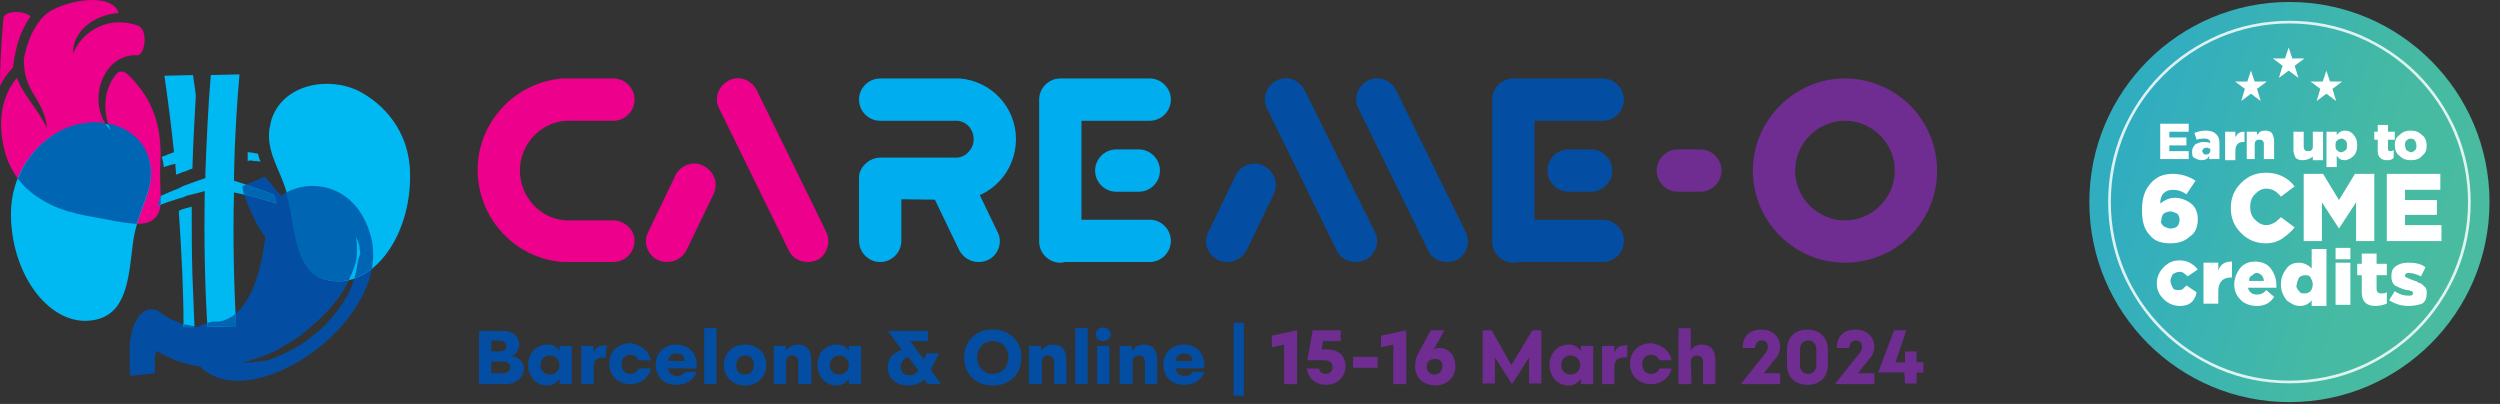<?xml version="1.0" encoding="UTF-8"?>
<!-- Generator: Adobe Illustrator 28.3.0, SVG Export Plug-In . SVG Version: 6.00 Build 0)  -->
<svg xmlns="http://www.w3.org/2000/svg" xmlns:xlink="http://www.w3.org/1999/xlink" version="1.1" id="a" x="0px" y="0px" viewBox="0 0 366.4 59.2" style="enable-background:new 0 0 366.4 59.2;" xml:space="preserve">
<rect x="0" y="0" width="366.4" height="59.2" fill="#333333" stroke="none"/>
<style type="text/css">
	.st0{fill:#EC008C;}
	.st1{fill:#034EA2;}
	.st2{fill:#6F2C91;}
	.st3{fill:#00AEEF;}
	.st4{fill:#00B9F2;}
	.st5{clip-path:url(#SVGID_00000063626119492330391790000001809064066042573980_);}
	.st6{fill:#0066B3;}
	.st7{fill:url(#path817_00000003065729337619487750000006743006841810963087_);}
	.st8{enable-background:new    ;}
	.st9{fill:#FFFFFF;}
	.st10{opacity:0.827;fill:#FFFFFF;enable-background:new    ;}
</style>
<path class="st0" d="M89.8,32.3c-0.7,0-6.3,0-7,0c-3.7-0.3-6.6-3.5-6.6-7.3s2.9-7,6.7-7.3c0.7,0,6.5,0,7,0c1.7,0,3.1-1.4,3.1-3.1  s-1.4-3.1-3.1-3.1c-0.1,0-6.9,0-7.4,0C75.5,12,70,17.9,70,24.9c0,3.4,1.3,6.7,3.6,9.2c2.3,2.5,5.4,4,8.8,4.3c0.5,0,7.4,0,7.5,0  c1.7,0,3.1-1.4,3.1-3.1S91.5,32.3,89.8,32.3"></path>
<path class="st0" d="M103.1,24.3c-1.5-0.8-3.4-0.1-4.1,1.4L95,34c-0.8,1.5-0.1,3.4,1.4,4.1c0.4,0.2,0.9,0.3,1.4,0.3  c1.1,0,2.2-0.6,2.8-1.7l4-8.3C105.3,26.9,104.7,25.1,103.1,24.3"></path>
<path class="st0" d="M121.1,34l-10.2-20.8c-0.8-1.5-2.6-2.2-4.1-1.4s-2.2,2.6-1.4,4.1l10.2,20.8c0.5,1.1,1.6,1.7,2.8,1.7  c0.5,0,0.9-0.1,1.4-0.3C121.2,37.4,121.8,35.5,121.1,34"></path>
<path class="st1" d="M185.2,24.3c-1.5-0.8-3.4-0.1-4.1,1.4l-4,8.3c-0.8,1.5-0.1,3.4,1.4,4.1c0.4,0.2,0.9,0.3,1.4,0.3  c1.1,0,2.2-0.6,2.8-1.7l4-8.3C187.4,26.9,186.8,25.1,185.2,24.3"></path>
<path class="st1" d="M191.2,13.2c-0.8-1.5-2.6-2.2-4.1-1.4s-2.2,2.6-1.4,4.1l10.2,20.8c0.5,1.1,1.6,1.7,2.8,1.7  c0.5,0,0.9-0.1,1.4-0.3c1.5-0.8,2.2-2.6,1.4-4.1L191.2,13.2L191.2,13.2z"></path>
<path class="st1" d="M214.8,34l-10.2-20.8c-0.8-1.5-2.6-2.2-4.1-1.4s-2.2,2.6-1.4,4.1l10.2,20.8c0.5,1.1,1.6,1.7,2.8,1.7  c0.5,0,0.9-0.1,1.4-0.3C214.9,37.4,215.6,35.5,214.8,34"></path>
<path class="st1" d="M229.9,21.9c-1.7,0-3.1,1.4-3.1,3.1s1.4,3.1,3.1,3.1h3.3c1.7,0,3.1-1.4,3.1-3.1s-1.4-3.1-3.1-3.1H229.9z"></path>
<path class="st1" d="M234.9,32.2h-10V17.7h10c1.7,0,3.1-1.4,3.1-3.1s-1.4-3.1-3.1-3.1H222c-0.1,0-0.2,0-0.2,0  c-1.7,0-3.1,1.4-3.1,3.1v20.8c0,1.7,1.4,3.1,3.1,3.1c0.2,0,0.4,0,0.6-0.1h12.5c1.7,0,3.1-1.4,3.1-3.1S236.6,32.2,234.9,32.2"></path>
<path class="st2" d="M270.4,32.3c-4,0-7.3-3.3-7.3-7.3s3.3-7.3,7.3-7.3s7.3,3.3,7.3,7.3S274.4,32.3,270.4,32.3 M270.4,11.5  c-7.4,0-13.5,6.1-13.5,13.5s6,13.5,13.5,13.5s13.5-6,13.5-13.5S277.8,11.5,270.4,11.5"></path>
<path class="st2" d="M245.9,21.9c-1.7,0-3.1,1.4-3.1,3.1s1.4,3.1,3.1,3.1h3.3c1.7,0,3.1-1.4,3.1-3.1s-1.4-3.1-3.1-3.1H245.9z"></path>
<path class="st3" d="M163.6,21.9c-1.7,0-3.1,1.4-3.1,3.1s1.4,3.1,3.1,3.1h3.3c1.7,0,3.1-1.4,3.1-3.1s-1.4-3.1-3.1-3.1H163.6z"></path>
<path class="st3" d="M168.5,32.2h-10V17.7h10c1.7,0,3.1-1.4,3.1-3.1s-1.4-3.1-3.1-3.1h-12.9c-0.1,0-0.2,0-0.2,0  c-1.7,0-3.1,1.4-3.1,3.1v20.8c0,1.7,1.4,3.1,3.1,3.1c0.2,0,0.4,0,0.6-0.1h12.5c1.7,0,3.1-1.4,3.1-3.1S170.2,32.2,168.5,32.2"></path>
<path class="st3" d="M140.7,29.3c4.6-0.3,8.2-4.2,8.2-8.9s-3.6-8.5-8.2-8.9c-0.1,0-3.7,0-11.7,0l0,0c-1.7,0-3.1,1.4-3.1,3.1  s1.4,3.1,3.1,3.1c2.8,0,10.6,0,11.3,0c1.4,0.1,2.4,1.3,2.4,2.7s-1.1,2.6-2.4,2.7c-0.7,0-8.5,0-11.3,0c-1.4,0-2.6,1-3,2.2  c-0.1,0.3-0.1,0.6-0.1,0.9v9.1c0,1.7,1.4,3.1,3.1,3.1s3.1-1.4,3.1-3.1v-6.1C138,29.3,140.6,29.3,140.7,29.3"></path>
<path class="st3" d="M138.1,24.3c1.5-0.8,3.4-0.1,4.1,1.4l4,8.3c0.8,1.5,0.1,3.4-1.4,4.1c-0.4,0.2-0.9,0.3-1.4,0.3  c-1.1,0-2.2-0.6-2.8-1.7l-4-8.3C135.9,26.9,136.6,25.1,138.1,24.3"></path>
<path class="st0" d="M18.6,10.8c3,2.8,5.3,6.7,4.9,13.2c-0.2,4,0.5,6.2-0.5,7.6c-1.1,1.6-3.2,1.3-6.2,0.8c-3.8-0.8-7.3-1-10.8-3.2  c-3.5-2.1-5.2-5.3-5.7-9s0.4-6.7,2.2-8.8c0.7,2.3,2.9,4.3,4.4,7.4c-0.4-4.4-3.5-5.1-3.4-10.2C4,6.1,4.9,3.8,6.6,2.2  c2.2-2,9.7-3.6,10.8-0.3c-3.8,0.3-6.8,2.8-6.7,6c0.9-2.5,4.3-5.8,9.4-4.2c1.7,0.5,1.2,4.4,0,4.4c-5.1-0.3-7.6,7.1-3.9,11  c-1.3-3-0.9-6.4,1-8.4C17.5,10.4,18.1,10.4,18.6,10.8 M4.5,2.4c-1-0.9-3.9-0.9-4,0.3c0,0-0.5,5.1-0.5,9.9c0.5-1,1.1-1.9,1.9-2.7  c0.2-1.6,0.5-3.1,1-4.5C3.3,4.4,3.8,3.3,4.5,2.4"></path>
<path class="st1" d="M52.3,39.2c-0.2,1.3-0.7,2.8-1.5,4.3c-0.4,0.7-0.9,1.5-1.4,2.1c-0.3,0.3-0.6,0.7-0.8,1c-0.3,0.3-0.6,0.7-0.9,1  c-0.6,0.6-1.3,1.2-2,1.7c-0.3,0.3-0.7,0.5-1,0.8c-0.3,0.2-0.7,0.5-1.1,0.7c-0.7,0.4-1.4,0.8-2.1,1.1c-0.7,0.3-1.4,0.6-2,0.8  c-0.3,0.1-0.6,0.2-0.9,0.2c-0.4,0-0.6,0.1-0.9,0.1s-0.5,0.1-0.7,0.1s-0.4,0-0.6,0c-0.4,0-0.7,0-0.9,0s-0.3,0-0.3,0s0.1,0,0.3,0  s0.5-0.1,0.9-0.2c0.2,0,0.4-0.1,0.6-0.2c0.2-0.1,0.5-0.1,0.7-0.2c0.2-0.1,0.5-0.2,0.8-0.3s0.5-0.2,0.8-0.3s0.6-0.3,0.9-0.4  s0.6-0.3,0.9-0.5c0.3-0.2,0.6-0.4,1-0.6c0.3-0.2,0.7-0.4,1-0.6c0.7-0.4,1.3-0.9,2-1.5s1.3-1.1,1.9-1.7c0.3-0.3,0.6-0.6,0.9-0.9  c0.3-0.3,0.5-0.6,0.8-0.9c0.3-0.3,0.5-0.7,0.8-1c0.2-0.3,0.5-0.7,0.7-1c0.8-1.3,1.4-2.7,1.8-3.9c0.2-0.6,0.3-1.2,0.3-1.7  c0-0.3,0-0.5,0-0.7s0-0.4,0-0.6c0-0.4-0.1-0.7-0.1-0.9s0-0.3,0-0.3s0,0.1,0.1,0.3s0.2,0.5,0.3,0.8c0.1,0.2,0.1,0.4,0.1,0.6  s0.1,0.5,0.1,0.8C52.5,37.9,52.4,38.5,52.3,39.2 M54.2,34.1c-2.4-7.6-9.5-8-13-5.4c-0.2-0.3-0.5-0.5-0.7-0.8  c-0.2-0.2-0.3-0.4-0.4-0.5c-0.2-0.2-0.3-0.4-0.4-0.5c-0.3-0.4-0.6-0.7-0.9-1l-3.3,1.4c0.1,0.6,0.2,1.1,0.4,1.6  c0.1,0.2,0.2,0.5,0.3,0.8s0.2,0.5,0.3,0.7c0.4,1,0.9,1.9,1.4,2.9c0.3,0.5,0.6,0.9,0.9,1.3l0.1,0.1c-1.7,13.7-7.6,12.4-7.6,12.4  c-1,0.2-1.7,0.5-2.2,0.8H29c-0.4,0-0.8-0.1-1.1-0.2c-0.8-0.1-1.5-0.3-2.3-0.7c-0.2-0.1-0.4-0.2-0.5-0.2c-0.2-0.1-0.4-0.2-0.5-0.3  l-0.5-0.3c-0.2-0.1-0.4-0.2-0.5-0.3l-0.2-0.2c-0.8-0.5-1.9-0.5-2.6,0.2L20.7,46l-0.1,0.1l-0.1,0.1c-0.1,0.1-0.1,0.1-0.2,0.2  c0,0.1-0.1,0.1-0.1,0.2c0,0.1-0.1,0.1-0.1,0.2C20,46.9,20,47,19.9,47.1l-0.2,0.3c0,0.1-0.1,0.2-0.1,0.3s-0.1,0.2-0.1,0.3  c-0.1,0.2-0.1,0.4-0.2,0.6c0,0.2-0.1,0.4-0.1,0.6c0,0.2-0.1,0.4-0.1,0.6L19,50.4V51c0,0.2,0,0.4,0,0.5v1.1c0,0.2,0,0.4,0,0.5v0.5  c0,0.2,0,0.3,0,0.5l0.1,1l3.6-0.4V54c0-0.2,0-0.3,0-0.4v-0.4c0-0.1,0-0.3,0-0.4v-0.4l0.1-0.4c0-0.1,0-0.3,0.1-0.4v-0.2  c0.2,0.1,0.4,0.2,0.5,0.3c1,0.6,2.1,1,3.2,1.4c0.9,0.3,1.8,0.5,2.7,0.6C37,61.4,58.2,46.4,54.2,34.1"></path>
<path class="st4" d="M28.5,47.8c-0.1-2.4-0.2-4.9-0.3-7.5c-0.1-3.3-0.1-6.7-0.1-10c-0.3,0.1-0.5,0.1-0.8,0.2  c-0.4,0.1-0.7,0.2-1.1,0.4c0.4,5.9,0.7,11.7,0.7,17L28.5,47.8L28.5,47.8z M19.5,35.5c0.7-5,3.2-7.5,2.5-11.4  c-1.2-6.2-8.8-7.4-13.5-4.7c-3.4,1.9-7,6-6.9,12.3c0.2,9.5,6.6,17,13,15C18.7,45.4,18.9,40.2,19.5,35.5 M28.2,24.7  c0.1-3.6,0.3-7.2,0.5-10.7c-0.1-1-0.3-2-0.4-3l-4.2,0.1c0.5,3.5,1,7.3,1.4,11.2c-0.5,0.2-1.1,0.4-1.8,0.7c0.1,0.2,0.1,0.5,0.2,0.7  c0,0.3,0.1,0.5,0.1,0.8c0.6-0.2,1.2-0.4,1.7-0.5c0,0.5,0.1,1.1,0.1,1.6l0.3-0.1c0.4-0.2,0.8-0.3,1.1-0.4  C27.6,24.9,27.9,24.8,28.2,24.7 M34.3,25.4c0.1-5,0.4-10,0.8-14.5L30.9,11c-0.4,4.5-0.6,9.4-0.8,14.3v0.8c-0.5,0.2-1.5,0.5-2.8,1  c-0.4,0.1-0.7,0.3-1.1,0.5c-0.8,0.3-1.7,0.7-2.6,1.1c-0.1,0.5-0.3,1-0.5,1.5c1.1-0.5,2.2-0.8,3.1-1.1c0.4-0.1,0.8-0.2,1.1-0.4  c1.2-0.3,2.1-0.5,2.7-0.7c-0.1,6.8,0,13.7,0.4,19.9l4.2-0.1c-0.3-6-0.5-12.8-0.3-19.6c0.8,0.2,1.9,0.4,3.1,0.7  c0.8,0.2,1.7,0.5,2.7,0.8c0.2,0,0.3,0.1,0.4,0.2c-0.1-0.5-0.2-1-0.4-1.4H40c-1-0.4-1.8-0.7-2.7-1c-1.2-0.4-2.2-0.8-3-1V25.4  L34.3,25.4z M37.2,23.6c0.3,0,0.7,0,1,0.1c-0.2-0.4-0.3-0.8-0.4-1.2c-0.2,0-0.4,0-0.6-0.1c-0.3,0-0.6-0.1-0.9-0.1c0,0.4,0,0.9,0,1.3  C36.5,23.5,36.9,23.5,37.2,23.6 M60.1,25.4c-0.1-6.3-4-10.2-7.4-12c-4.5-2.3-11.2-1.1-12.9,4.1c-0.1,0.4-0.2,0.8-0.3,1.3  c-0.2,1.4,0,2.6,0.4,3.9c0.7,2.1,2,4.3,2.6,7.4c0.9,4.7,1.3,9.9,5.3,10.9C54.3,42.7,60.3,34.9,60.1,25.4"></path>
<g>
	<g>
		<g>
			<g>
				<g>
					<defs>
						<path id="SVGID_1_" d="M27.4,30.6c-0.4,0.1-0.7,0.2-1.1,0.4c0.4,5.9,0.7,11.7,0.7,17h1.5c-0.1-2.4-0.2-4.9-0.3-7.5        c-0.1-3.3-0.1-6.7-0.1-10C27.9,30.4,27.6,30.5,27.4,30.6 M36.2,23.5c0.3,0,0.7,0,1,0s0.7,0,1,0.1c-0.2-0.4-0.3-0.8-0.4-1.2        c-0.2,0-0.4,0-0.6-0.1c-0.3,0-0.6-0.1-0.9-0.1C36.2,22.6,36.2,23.1,36.2,23.5 M8.6,19.3c-3.4,1.9-7,6-6.9,12.3        c0.2,9.5,6.6,17,13,15c4-1.2,4.2-6.4,4.8-11.2c0.7-5,3.2-7.5,2.5-11.4c-0.8-4.2-4.5-6.1-8.2-6.1C12,18,10.1,18.4,8.6,19.3         M39.7,17.5c-0.1,0.4-0.2,0.8-0.3,1.3c-0.2,1.4,0,2.6,0.4,3.9c0.7,2.1,2,4.3,2.6,7.4c0.9,4.7,1.3,9.9,5.3,10.9        c6.6,1.7,12.5-6.1,12.3-15.6c-0.1-6.3-4-10.2-7.4-12c-1.4-0.7-3.1-1.1-4.8-1.1C44.3,12.3,40.9,14,39.7,17.5 M24.1,11.1        c0.5,3.5,1,7.3,1.4,11.2c-0.5,0.2-1.1,0.4-1.8,0.7c0.1,0.2,0.1,0.5,0.2,0.7c0,0.3,0.1,0.5,0.1,0.8c0.6-0.2,1.2-0.4,1.7-0.5        c0,0.5,0.1,1.1,0.1,1.6l0.3-0.1c0.4-0.2,0.8-0.3,1.1-0.4c0.4-0.1,0.7-0.3,1-0.4c0.1-3.6,0.3-7.2,0.5-10.7c-0.1-1-0.3-2-0.4-3        L24.1,11.1L24.1,11.1z M30.9,11c-0.4,4.5-0.6,9.3-0.8,14.3v0.8c-0.5,0.2-1.5,0.5-2.8,1c-0.4,0.1-0.7,0.3-1.1,0.5        c-0.8,0.3-1.7,0.7-2.6,1.1c-0.1,0.5-0.3,1-0.5,1.5c1.1-0.5,2.2-0.8,3.1-1.1c0.4-0.1,0.8-0.2,1.1-0.4c1.2-0.3,2.1-0.6,2.7-0.7        c-0.1,6.8,0,13.7,0.4,19.9l4.2-0.1c-0.3-6-0.5-12.8-0.3-19.6c0.8,0.2,1.9,0.4,3.1,0.7c0.8,0.2,1.7,0.5,2.7,0.8        c0.2,0,0.3,0.1,0.4,0.2c-0.1-0.5-0.2-1-0.4-1.4H40c-1-0.4-1.8-0.7-2.7-1c-1.2-0.4-2.2-0.8-3-1v-1c0.1-5,0.4-10,0.8-14.5H30.9        L30.9,11z"></path>
					</defs>
					<clipPath id="SVGID_00000031896538402131530660000005747767936478909844_">
						<use xlink:href="#SVGID_1_" style="overflow:visible;"></use>
					</clipPath>
					<g style="clip-path:url(#SVGID_00000031896538402131530660000005747767936478909844_);">
						<path class="st6" d="M18.6,10.8c3,2.8,5.3,6.7,4.9,13.2c-0.2,4,0.5,6.2-0.5,7.6c-1.1,1.6-3.2,1.3-6.2,0.8        c-3.8-0.8-7.3-1-10.8-3.2c-3.5-2.1-5.2-5.3-5.7-9s0.4-6.7,2.2-8.8c0.7,2.3,2.9,4.3,4.4,7.4c-0.4-4.4-3.5-5.1-3.4-10.2        C4,6.1,4.9,3.8,6.6,2.2c2.2-2,9.7-3.6,10.8-0.3c-3.8,0.3-6.8,2.8-6.7,6c0.9-2.5,4.3-5.8,9.4-4.2c1.7,0.5,1.2,4.4,0,4.4        c-5.1-0.3-7.6,7.1-3.9,11c-1.3-3-0.9-6.4,1-8.4C17.5,10.4,18.1,10.4,18.6,10.8 M4.5,2.4c-1-0.9-3.9-0.9-4,0.3        c0,0-0.5,5.1-0.5,9.9c0.5-1,1.1-1.9,1.9-2.7c0.2-1.6,0.5-3.1,1-4.5C3.3,4.4,3.8,3.3,4.5,2.4"></path>
						<path class="st6" d="M52.3,39.2c-0.2,1.3-0.7,2.8-1.5,4.3c-0.4,0.7-0.9,1.5-1.4,2.1c-0.3,0.3-0.6,0.7-0.8,1        c-0.3,0.3-0.6,0.7-0.9,1c-0.6,0.6-1.3,1.2-2,1.7c-0.3,0.3-0.7,0.5-1,0.8c-0.3,0.2-0.7,0.5-1.1,0.7c-0.7,0.4-1.4,0.8-2.1,1.1        c-0.7,0.3-1.4,0.6-2,0.8c-0.3,0.1-0.6,0.2-0.9,0.2c-0.4,0-0.6,0.1-0.9,0.1s-0.5,0.1-0.7,0.1s-0.4,0-0.6,0c-0.4,0-0.7,0-0.9,0        s-0.3,0-0.3,0s0.1,0,0.3,0s0.5-0.1,0.9-0.2c0.2,0,0.4-0.1,0.6-0.2c0.2-0.1,0.5-0.1,0.7-0.2c0.2-0.1,0.5-0.2,0.8-0.3        s0.5-0.2,0.8-0.3s0.6-0.3,0.9-0.4s0.6-0.3,0.9-0.5c0.3-0.2,0.6-0.4,1-0.6c0.3-0.2,0.7-0.4,1-0.6c0.7-0.4,1.3-0.9,2-1.5        s1.3-1.1,1.9-1.7c0.3-0.3,0.6-0.6,0.9-0.9c0.3-0.3,0.5-0.6,0.8-0.9c0.3-0.3,0.5-0.7,0.8-1c0.2-0.3,0.5-0.7,0.7-1        c0.8-1.3,1.4-2.7,1.8-3.9c0.2-0.6,0.3-1.2,0.3-1.7c0-0.3,0-0.5,0-0.7s0-0.4,0-0.6c0-0.4-0.1-0.7-0.1-0.9s0-0.3,0-0.3        s0,0.1,0.1,0.3s0.2,0.5,0.3,0.8c0.1,0.2,0.1,0.4,0.1,0.6s0.1,0.5,0.1,0.8C52.5,37.9,52.4,38.5,52.3,39.2 M54.2,34.1        c-2.4-7.6-9.5-8-13-5.4c-0.2-0.3-0.5-0.5-0.7-0.8c-0.2-0.2-0.3-0.4-0.4-0.5c-0.2-0.2-0.3-0.4-0.4-0.5c-0.3-0.4-0.6-0.7-0.9-1        l-3.3,1.4c0.1,0.6,0.2,1.1,0.4,1.6c0.1,0.2,0.2,0.5,0.3,0.8s0.2,0.5,0.3,0.7c0.4,1,0.9,1.9,1.4,2.9c0.3,0.5,0.6,0.9,0.9,1.3        l0.1,0.1c-1.7,13.7-7.6,12.4-7.6,12.4c-1,0.2-1.7,0.5-2.2,0.8H29c-0.4,0-0.8-0.1-1.1-0.2c-0.8-0.1-1.5-0.3-2.3-0.7        c-0.2-0.1-0.4-0.2-0.5-0.2c-0.2-0.1-0.4-0.2-0.5-0.3l-0.5-0.3c-0.2-0.1-0.4-0.2-0.5-0.3l-0.2-0.2c-0.8-0.5-1.9-0.5-2.6,0.2        L20.7,46l-0.1,0.1l-0.1,0.1c-0.1,0.1-0.1,0.1-0.2,0.2c0,0.1-0.1,0.1-0.1,0.2c0,0.1-0.1,0.1-0.1,0.2C20,46.9,20,47,19.9,47.1        l-0.2,0.3c0,0.1-0.1,0.2-0.1,0.3s-0.1,0.2-0.1,0.3c-0.1,0.2-0.1,0.4-0.2,0.6c0,0.2-0.1,0.4-0.1,0.6c0,0.2-0.1,0.4-0.1,0.6        L19,50.4V51c0,0.2,0,0.4,0,0.5v1.1c0,0.2,0,0.4,0,0.5v0.5c0,0.2,0,0.3,0,0.5l0.1,1l3.6-0.4V54c0-0.2,0-0.3,0-0.4v-0.4        c0-0.1,0-0.3,0-0.4v-0.4l0.1-0.4c0-0.1,0-0.3,0.1-0.4v-0.2c0.2,0.1,0.4,0.2,0.5,0.3c1,0.6,2.1,1,3.2,1.4        c0.9,0.3,1.8,0.5,2.7,0.6C37,61.4,58.2,46.4,54.2,34.1"></path>
					</g>
				</g>
			</g>
		</g>
	</g>
</g>
<g>
	<path class="st1" d="M74.1,56.3h-3.9v-7.8h3.7c1.2,0,2.2,0.8,2.2,2c0,0.7-0.4,1.4-1.1,1.7c1.1,0.2,1.8,0.8,1.8,2   C76.7,55.3,75.6,56.3,74.1,56.3z M73.3,51.5c0.6,0,0.9-0.3,0.9-0.8c0-0.4-0.4-0.8-0.9-0.8H72v1.6H73.3z M73.8,53H72v1.7h1.8   c0.6,0,1-0.4,1-0.9C74.8,53.4,74.4,53,73.8,53z"></path>
	<path class="st1" d="M82,51.5v-0.8h1.8v5.6H82v-0.8c-0.3,0.5-1,1-1.8,1c-1.6,0-2.8-1.3-2.8-3s1.2-3,2.8-3   C81.1,50.5,81.8,50.9,82,51.5z M82,53.5c0-0.8-0.6-1.4-1.4-1.4s-1.4,0.6-1.4,1.4s0.6,1.4,1.4,1.4S82,54.3,82,53.5z"></path>
	<path class="st1" d="M88.8,52.4h-0.4c-1,0-1.4,0.4-1.4,1.5v2.4h-1.8v-5.6H87v1.1c0.2-0.9,0.9-1.2,1.7-1.2h0.2L88.8,52.4L88.8,52.4z   "></path>
	<path class="st1" d="M95.4,52.8h-1.8c-0.2-0.4-0.5-0.8-1.2-0.8c-0.9,0-1.3,0.6-1.3,1.4s0.4,1.4,1.3,1.4c0.7,0,1.1-0.4,1.2-0.8h1.8   c-0.2,1.2-1.4,2.3-3,2.3c-1.9,0-3.1-1.3-3.1-3s1.2-3,3.1-3C94,50.5,95.2,51.6,95.4,52.8z"></path>
	<path class="st1" d="M100.4,54.5h1.7c-0.3,1.1-1.5,1.9-2.9,1.9c-2,0-3.1-1.2-3.1-3c0-1.7,1.3-2.9,3-2.9s3,1.1,3,3V54h-4.2   c0.1,0.6,0.5,1.1,1.3,1.1C99.7,55.1,100.2,54.9,100.4,54.5z M97.9,52.9h2.5c-0.1-0.7-0.5-1.1-1.2-1.1S98,52.2,97.9,52.9z"></path>
	<path class="st1" d="M103.2,56.3v-8.2h1.8v8.2H103.2z"></path>
	<path class="st1" d="M112.3,53.5c0,1.5-1.1,3-3.1,3s-3.1-1.4-3.1-3s1.1-3,3.1-3C111.2,50.5,112.3,51.9,112.3,53.5z M110.5,53.5   c0-0.8-0.4-1.4-1.3-1.4s-1.3,0.7-1.3,1.4c0,0.8,0.4,1.4,1.3,1.4S110.5,54.2,110.5,53.5z"></path>
	<path class="st1" d="M115.2,56.3h-1.8v-5.6h1.8v0.8c0.2-0.5,0.9-1,1.7-1c1.4,0,2,0.9,2,2.3v3.5H117v-3.2c0-0.6-0.3-1-0.9-1   s-0.9,0.3-0.9,1V56.3z"></path>
	<path class="st1" d="M124.4,51.5v-0.8h1.8v5.6h-1.8v-0.8c-0.3,0.5-1,1-1.8,1c-1.6,0-2.8-1.3-2.8-3s1.2-3,2.8-3   C123.5,50.5,124.2,50.9,124.4,51.5z M124.4,53.5c0-0.8-0.6-1.4-1.4-1.4s-1.4,0.6-1.4,1.4s0.6,1.4,1.4,1.4S124.4,54.3,124.4,53.5z"></path>
	<path class="st1" d="M135.5,55.6c-0.5,0.5-1.4,0.9-2.4,0.9c-1.7,0-3-1-3-2.6c0-1.4,0.8-2.2,2.1-2.6l-2-2.7v-0.1h5.8V50h-2.6l2,2.7   l0.4-0.9h1.8l-1.2,2.4l1.5,2.1H136L135.5,55.6z M134.6,54.3l-1.5-2c-0.6,0.2-1.1,0.7-1.1,1.5s0.5,1.2,1.3,1.2   C133.9,55,134.2,54.8,134.6,54.3z"></path>
	<path class="st1" d="M149.7,52.4c0,2.3-1.6,4.1-4.2,4.1c-2.6,0-4.2-1.8-4.2-4.1s1.6-4.1,4.2-4.1C148.1,48.3,149.7,50.1,149.7,52.4z    M147.8,52.4c0-1.3-0.8-2.4-2.3-2.4s-2.3,1.2-2.3,2.4s0.8,2.4,2.3,2.4C147,54.8,147.8,53.6,147.8,52.4z"></path>
	<path class="st1" d="M152.6,56.3h-1.8v-5.6h1.8v0.8c0.2-0.5,0.9-1,1.7-1c1.4,0,2,0.9,2,2.3v3.5h-1.8v-3.2c0-0.6-0.3-1-0.9-1   c-0.6,0-0.9,0.3-0.9,1v3.2H152.6z"></path>
	<path class="st1" d="M157.6,56.3v-8.2h1.8v8.2H157.6z"></path>
	<path class="st1" d="M161.7,50c-0.6,0-1.1-0.4-1.1-1s0.5-1,1.1-1s1.1,0.5,1.1,1S162.3,50,161.7,50z M160.8,56.3v-5.6h1.8v5.6H160.8   z"></path>
	<path class="st1" d="M165.9,56.3h-1.8v-5.6h1.8v0.8c0.2-0.5,0.9-1,1.7-1c1.4,0,2,0.9,2,2.3v3.5h-1.8v-3.2c0-0.6-0.3-1-0.9-1   c-0.6,0-0.9,0.3-0.9,1v3.2H165.9z"></path>
	<path class="st1" d="M174.8,54.5h1.7c-0.3,1.1-1.5,1.9-2.9,1.9c-2,0-3.1-1.2-3.1-3c0-1.7,1.3-2.9,3-2.9s3,1.1,3,3V54h-4.2   c0.1,0.6,0.5,1.1,1.3,1.1C174.2,55.1,174.6,54.9,174.8,54.5z M172.3,52.9h2.5c-0.1-0.7-0.5-1.1-1.2-1.1S172.4,52.2,172.3,52.9z"></path>
	<path class="st1" d="M180.8,58V47.3h1.5V58H180.8z"></path>
	<path class="st2" d="M190.1,48.4L190.1,48.4v7.9h-1.9v-5.8l-1.8,0.4v-1.7L190.1,48.4z"></path>
	<path class="st2" d="M194.4,51.2c1.6,0,2.8,0.8,2.8,2.5c0,1.6-1.3,2.7-2.8,2.7c-1.7,0-2.7-1.1-2.9-2.4h1.8c0.1,0.4,0.4,0.8,1,0.8   s1-0.4,1-1s-0.4-1-1.2-1h-2.5l0.8-4.4h4.1V50h-2.6l-0.2,1.2C193.7,51.2,194.4,51.2,194.4,51.2z"></path>
	<path class="st2" d="M198.3,53.9v-1.6h3.6v1.6H198.3z"></path>
	<path class="st2" d="M206.1,48.4L206.1,48.4v7.9h-1.9v-5.8l-1.8,0.4v-1.7L206.1,48.4z"></path>
	<path class="st2" d="M207.4,53.7c0-0.6,0.1-1.1,0.3-1.6l2-3.7h2l-1.6,2.9c0.2-0.2,0.5-0.3,0.8-0.3c1.4,0,2.4,1,2.4,2.7   c0,1.6-1.2,2.8-3,2.8C208.4,56.4,207.4,55.2,207.4,53.7z M210.3,52.6c-0.8,0-1.2,0.5-1.2,1.1c0,0.7,0.4,1.2,1.1,1.2   s1.2-0.5,1.2-1.2C211.5,53.1,211.1,52.6,210.3,52.6z"></path>
	<path class="st2" d="M221.5,53.5l3.1-5.1h1.3v7.8h-1.8v-3.8l-2.5,3.9l-2.5-3.9v3.8h-1.8v-7.8h1.3L221.5,53.5z"></path>
	<path class="st2" d="M231.7,51.5v-0.8h1.8v5.6h-1.8v-0.8c-0.3,0.5-1,1-1.8,1c-1.6,0-2.8-1.3-2.8-3s1.2-3,2.8-3   C230.7,50.5,231.4,50.9,231.7,51.5z M231.6,53.5c0-0.8-0.6-1.4-1.4-1.4c-0.8,0-1.4,0.6-1.4,1.4s0.6,1.4,1.4,1.4   S231.6,54.3,231.6,53.5z"></path>
	<path class="st2" d="M238.4,52.4H238c-1,0-1.4,0.4-1.4,1.5v2.4h-1.8v-5.6h1.8v1.1c0.2-0.9,0.9-1.2,1.7-1.2h0.2v1.8H238.4z"></path>
	<path class="st2" d="M245,52.8h-1.8c-0.2-0.4-0.5-0.8-1.2-0.8c-0.9,0-1.3,0.6-1.3,1.4s0.4,1.4,1.3,1.4c0.7,0,1.1-0.4,1.2-0.8h1.8   c-0.2,1.2-1.4,2.3-3,2.3c-1.9,0-3.1-1.3-3.1-3s1.2-3,3.1-3C243.7,50.5,244.8,51.6,245,52.8z"></path>
	<path class="st2" d="M247.9,56.3H246v-8.2h1.8v3.3c0.2-0.5,0.9-0.9,1.6-0.9c1.4,0,2,0.9,2,2.3v3.5h-1.8v-3.2c0-0.6-0.3-1-0.9-1   c-0.5,0-0.9,0.3-0.9,1L247.9,56.3L247.9,56.3z"></path>
	<path class="st2" d="M255.4,51c0-1.8,1.1-2.7,2.8-2.7c1.6,0,2.7,1.1,2.7,2.5c0,0.9-0.4,1.5-0.9,2l-1.5,1.9h2.4v1.6h-5.7v-0.1   l3.5-4.4c0.3-0.4,0.4-0.6,0.4-1c0-0.5-0.3-0.9-0.9-0.9c-0.7,0-0.9,0.5-1,1.1C257.2,51,255.4,51,255.4,51z"></path>
	<path class="st2" d="M261.9,53.4v-2.1c0-1.9,1.2-3,3-3s3,1.2,3,3v2.1c0,1.9-1.2,3-3,3S261.9,55.3,261.9,53.4z M266.2,51.2   c0-0.7-0.4-1.3-1.2-1.3s-1.2,0.6-1.2,1.3v2.3c0,0.7,0.4,1.3,1.2,1.3s1.2-0.6,1.2-1.3V51.2z"></path>
	<path class="st2" d="M269.2,51c0-1.8,1.1-2.7,2.8-2.7c1.6,0,2.7,1.1,2.7,2.5c0,0.9-0.4,1.5-0.9,2l-1.5,1.9h2.4v1.6H269v-0.1   l3.5-4.4c0.3-0.4,0.4-0.6,0.4-1c0-0.5-0.3-0.9-0.9-0.9c-0.7,0-0.9,0.5-1,1.1C271,51,269.2,51,269.2,51z"></path>
	<path class="st2" d="M279.1,54.6h-3.8v-0.1l2.3-6.1h1.8l-1.6,4.7h1.4v-1.6h1.7v1.6h1v1.5h-1v1.6h-1.7L279.1,54.6L279.1,54.6z"></path>
</g>
<g id="g974" transform="matrix(0.984,0,0,0.984,10.326,10.326)">
	<g id="g962">
		
			<linearGradient id="path817_00000055693161926500463040000001172409321033382804_" gradientUnits="userSpaceOnUse" x1="-990.555" y1="1008.613" x2="-938.812" y2="1008.613" gradientTransform="matrix(-0.926 -0.284 -0.284 0.926 -276.135 -1187.834)">
			<stop offset="0" style="stop-color:#48BBA1"></stop>
			<stop offset="0.265" style="stop-color:#46BAA2"></stop>
			<stop offset="0.779" style="stop-color:#37B1B8"></stop>
			<stop offset="1" style="stop-color:#31ADC0"></stop>
		</linearGradient>
		
			<circle id="path817" style="fill:url(#path817_00000055693161926500463040000001172409321033382804_);" cx="330.5" cy="19.6" r="29.8"></circle>
		<g id="g891" transform="matrix(1.696,0,0,1.696,-166.846,-2154.799)">
			<g class="st8">
				<path class="st9" d="M282.8,1285.7c-0.8,0-1.4-0.2-1.8-0.7c-0.5-0.5-0.7-1.2-0.7-2.2c0-1,0.2-1.7,0.7-2.3c0.5-0.6,1.1-0.9,2-0.9      c0.7,0,1.4,0.2,2,0.6l-0.8,1.2c-0.4-0.3-0.8-0.4-1.2-0.4c-0.3,0-0.6,0.1-0.8,0.3c-0.2,0.2-0.3,0.5-0.3,0.9      c0.4-0.3,0.8-0.5,1.3-0.5c0.5,0,1,0.2,1.4,0.5c0.4,0.3,0.6,0.8,0.6,1.4c0,0.6-0.2,1.2-0.7,1.5      C284.1,1285.5,283.5,1285.7,282.8,1285.7z M282.2,1284.2c0.2,0.1,0.4,0.2,0.6,0.2c0.3,0,0.5-0.1,0.6-0.2      c0.1-0.1,0.2-0.3,0.2-0.6c0-0.2-0.1-0.4-0.2-0.5c-0.2-0.1-0.4-0.2-0.6-0.2s-0.5,0.1-0.6,0.2c-0.1,0.1-0.2,0.3-0.2,0.6      C281.9,1283.8,282,1284,282.2,1284.2z"></path>
				<path class="st9" d="M291.2,1285.7c-0.9,0-1.6-0.3-2.2-0.9c-0.6-0.6-0.9-1.3-0.9-2.2c0-0.9,0.3-1.6,0.9-2.2      c0.6-0.6,1.3-0.9,2.2-0.9c1,0,1.9,0.4,2.5,1.2l-1.2,0.9c-0.4-0.5-0.8-0.7-1.3-0.7c-0.4,0-0.7,0.2-1,0.5      c-0.3,0.3-0.4,0.7-0.4,1.1c0,0.4,0.1,0.8,0.4,1.1c0.3,0.3,0.6,0.5,1,0.5c0.3,0,0.5-0.1,0.7-0.2c0.2-0.1,0.4-0.3,0.6-0.5l1.2,0.9      c-0.3,0.4-0.7,0.7-1.1,1C292.3,1285.5,291.8,1285.7,291.2,1285.7z"></path>
				<path class="st9" d="M294.5,1285.5v-5.9h1.7l1.4,2.3l1.4-2.3h1.7v5.9h-1.6v-3.4l-1.5,2.3h0l-1.5-2.3v3.4H294.5z"></path>
				<path class="st9" d="M301.8,1285.5v-5.9h4.7v1.4h-3.1v0.9h2.8v1.3h-2.8v0.9h3.2v1.4H301.8z"></path>
			</g>
			<g class="st8">
				<path class="st9" d="M283.6,1291.2c-0.5,0-1-0.2-1.4-0.6c-0.4-0.4-0.6-0.8-0.6-1.4c0-0.5,0.2-1,0.6-1.4c0.4-0.4,0.8-0.6,1.4-0.6      c0.7,0,1.2,0.3,1.6,0.8l-0.9,0.6c-0.2-0.2-0.4-0.4-0.7-0.4c-0.2,0-0.4,0.1-0.6,0.2c-0.1,0.2-0.2,0.4-0.2,0.6      c0,0.2,0.1,0.4,0.2,0.6c0.1,0.2,0.3,0.2,0.5,0.2c0.1,0,0.3,0,0.4-0.1c0.1-0.1,0.2-0.2,0.3-0.3l0.9,0.6      C284.9,1290.9,284.4,1291.2,283.6,1291.2z"></path>
				<path class="st9" d="M285.7,1291.1v-3.7h1.3v0.7c0.2-0.6,0.6-0.8,1.2-0.8v1.4h-0.1c-0.7,0-1.1,0.4-1.1,1.2v1.1H285.7z"></path>
				<path class="st9" d="M290.4,1291.2c-0.6,0-1.1-0.2-1.4-0.5c-0.4-0.4-0.6-0.8-0.6-1.4c0-0.5,0.2-1,0.5-1.4      c0.3-0.4,0.8-0.6,1.3-0.6c0.6,0,1.1,0.2,1.4,0.6c0.3,0.4,0.5,0.9,0.5,1.4c0,0.1,0,0.2,0,0.3h-2.5c0.1,0.4,0.4,0.6,0.8,0.6      c0.3,0,0.6-0.1,0.8-0.4l0.7,0.6C291.6,1290.9,291.1,1291.2,290.4,1291.2z M289.7,1289h1.3c0-0.2-0.1-0.4-0.2-0.5      c-0.1-0.1-0.3-0.2-0.4-0.2c-0.2,0-0.3,0.1-0.4,0.2C289.8,1288.6,289.7,1288.7,289.7,1289z"></path>
				<path class="st9" d="M294.2,1291.2c-0.5,0-0.8-0.2-1.2-0.5c-0.3-0.4-0.5-0.8-0.5-1.4c0-0.6,0.2-1,0.5-1.4      c0.3-0.4,0.7-0.5,1.1-0.5c0.4,0,0.8,0.2,1.1,0.5v-1.7h1.3v5h-1.3v-0.5C295,1291,294.6,1291.2,294.2,1291.2z M294.1,1289.9      c0.1,0.2,0.3,0.2,0.5,0.2c0.2,0,0.4-0.1,0.5-0.2s0.2-0.4,0.2-0.6c0-0.2-0.1-0.4-0.2-0.6c-0.1-0.2-0.3-0.2-0.5-0.2      c-0.2,0-0.4,0.1-0.5,0.2c-0.1,0.2-0.2,0.4-0.2,0.6C293.8,1289.5,293.9,1289.7,294.1,1289.9z"></path>
				<path class="st9" d="M297.3,1287.1v-1h1.3v1H297.3z M297.3,1291.1v-3.7h1.3v3.7H297.3z"></path>
				<path class="st9" d="M300.8,1291.2c-0.8,0-1.2-0.4-1.2-1.2v-1.5h-0.4v-1h0.4v-0.9h1.3v0.9h0.9v1h-0.9v1.2c0,0.2,0.1,0.4,0.4,0.4      c0.2,0,0.3,0,0.5-0.1v1C301.5,1291.1,301.2,1291.2,300.8,1291.2z"></path>
				<path class="st9" d="M303.7,1291.2c-0.7,0-1.2-0.2-1.7-0.5l0.5-0.8c0.4,0.3,0.8,0.4,1.3,0.4c0.2,0,0.3-0.1,0.3-0.2      c0-0.1,0-0.1-0.1-0.2c-0.1,0-0.2-0.1-0.5-0.1c-0.4-0.1-0.8-0.3-1-0.4c-0.2-0.2-0.3-0.4-0.3-0.8c0-0.4,0.1-0.7,0.4-0.9      c0.3-0.2,0.6-0.3,1.1-0.3c0.6,0,1.1,0.1,1.5,0.4l-0.4,0.8c-0.4-0.2-0.8-0.3-1.1-0.3c-0.2,0-0.3,0.1-0.3,0.2c0,0.1,0,0.1,0.1,0.2      c0.1,0,0.2,0.1,0.5,0.2c0.2,0.1,0.4,0.1,0.5,0.2c0.1,0.1,0.3,0.1,0.4,0.2c0.1,0.1,0.2,0.2,0.3,0.3c0.1,0.1,0.1,0.3,0.1,0.5      c0,0.4-0.1,0.7-0.4,0.9C304.6,1291.1,304.2,1291.2,303.7,1291.2z"></path>
			</g>
			<g class="st8">
				<path class="st9" d="M281.9,1278.4v-3.2h2.5v0.7h-1.7v0.5h1.5v0.7h-1.5v0.5h1.7v0.7H281.9z"></path>
				<path class="st9" d="M285.5,1278.4c-0.2,0-0.4-0.1-0.6-0.2c-0.2-0.1-0.2-0.3-0.2-0.6c0-0.2,0.1-0.4,0.3-0.6      c0.2-0.1,0.4-0.2,0.7-0.2c0.2,0,0.4,0,0.6,0.1v0c0-0.3-0.2-0.4-0.5-0.4c-0.2,0-0.4,0-0.7,0.1l-0.2-0.6c0.3-0.1,0.6-0.2,1-0.2      c0.4,0,0.7,0.1,0.9,0.3c0.2,0.2,0.3,0.4,0.3,0.8v1.4h-0.9v-0.3C286.1,1278.3,285.8,1278.4,285.5,1278.4z M285.9,1277.9      c0.1,0,0.2,0,0.3-0.1c0.1-0.1,0.1-0.2,0.1-0.3v-0.1c-0.1,0-0.2-0.1-0.3-0.1c-0.1,0-0.2,0-0.3,0.1s-0.1,0.1-0.1,0.2      c0,0.1,0,0.1,0.1,0.2C285.7,1277.9,285.8,1277.9,285.9,1277.9z"></path>
				<path class="st9" d="M287.6,1278.4v-2.5h0.9v0.5c0.2-0.4,0.4-0.5,0.8-0.5v0.9h-0.1c-0.5,0-0.7,0.3-0.7,0.8v0.8H287.6z"></path>
				<path class="st9" d="M289.5,1278.4v-2.5h0.9v0.3c0.2-0.3,0.4-0.4,0.7-0.4c0.3,0,0.5,0.1,0.6,0.2c0.1,0.2,0.2,0.4,0.2,0.7v1.6      h-0.9v-1.3c0-0.1,0-0.2-0.1-0.3c-0.1-0.1-0.1-0.1-0.3-0.1c-0.1,0-0.2,0-0.3,0.1c-0.1,0.1-0.1,0.2-0.1,0.3v1.3H289.5z"></path>
				<path class="st9" d="M294.4,1278.4c-0.3,0-0.5-0.1-0.6-0.2c-0.1-0.2-0.2-0.4-0.2-0.7v-1.6h0.9v1.3c0,0.1,0,0.2,0.1,0.3      c0.1,0.1,0.1,0.1,0.3,0.1s0.2,0,0.3-0.1c0.1-0.1,0.1-0.2,0.1-0.3v-1.3h0.9v2.5h-0.9v-0.3C295,1278.3,294.7,1278.4,294.4,1278.4z      "></path>
				<path class="st9" d="M296.5,1279.1v-3.2h0.9v0.3c0.2-0.3,0.5-0.4,0.7-0.4c0.3,0,0.6,0.1,0.8,0.4c0.2,0.2,0.3,0.5,0.3,0.9      c0,0.4-0.1,0.7-0.3,0.9s-0.5,0.4-0.8,0.4c-0.3,0-0.5-0.1-0.7-0.4v1H296.5z M297.8,1277.7c0.1,0,0.3-0.1,0.4-0.2      c0.1-0.1,0.1-0.2,0.1-0.4c0-0.2,0-0.3-0.1-0.4c-0.1-0.1-0.2-0.2-0.4-0.2c-0.1,0-0.3,0.1-0.4,0.2c-0.1,0.1-0.1,0.2-0.1,0.4      c0,0.2,0,0.3,0.1,0.4C297.6,1277.7,297.7,1277.7,297.8,1277.7z"></path>
				<path class="st9" d="M301.8,1278.4c-0.5,0-0.8-0.3-0.8-0.8v-1h-0.3v-0.7h0.3v-0.6h0.9v0.6h0.6v0.7h-0.6v0.8      c0,0.2,0.1,0.2,0.2,0.2c0.1,0,0.2,0,0.3-0.1v0.7C302.2,1278.4,302,1278.4,301.8,1278.4z"></path>
				<path class="st9" d="M303.9,1278.4c-0.4,0-0.7-0.1-1-0.4c-0.3-0.2-0.4-0.6-0.4-0.9c0-0.4,0.1-0.7,0.4-0.9c0.3-0.3,0.6-0.4,1-0.4      c0.4,0,0.7,0.1,1,0.4c0.3,0.2,0.4,0.6,0.4,0.9c0,0.4-0.1,0.7-0.4,0.9C304.7,1278.3,304.3,1278.4,303.9,1278.4z M303.9,1277.7      c0.2,0,0.3-0.1,0.4-0.2c0.1-0.1,0.1-0.2,0.1-0.4c0-0.2-0.1-0.3-0.1-0.4c-0.1-0.1-0.2-0.2-0.4-0.2c-0.2,0-0.3,0.1-0.4,0.2      c-0.1,0.1-0.1,0.2-0.1,0.4c0,0.2,0.1,0.3,0.1,0.4C303.7,1277.6,303.8,1277.7,303.9,1277.7z"></path>
			</g>
		</g>
		<path class="st10" d="M330.5,46.6c-3.7,0-7.2-0.7-10.5-2.1c-3.2-1.4-6.1-3.3-8.6-5.8s-4.4-5.4-5.8-8.6c-1.4-3.3-2.1-6.9-2.1-10.5    c0-3.7,0.7-7.2,2.1-10.5c1.4-3.2,3.3-6.1,5.8-8.6s5.4-4.4,8.6-5.8c3.3-1.4,6.9-2.1,10.5-2.1c3.7,0,7.2,0.7,10.5,2.1    c3.2,1.4,6.1,3.3,8.6,5.8s4.4,5.4,5.8,8.6c1.4,3.3,2.1,6.9,2.1,10.5c0,3.7-0.7,7.2-2.1,10.5c-1.4,3.2-3.3,6.1-5.8,8.6    s-5.4,4.4-8.6,5.8C337.7,45.9,334.2,46.6,330.5,46.6z M330.5-7c-14.7,0-26.6,11.9-26.6,26.6s11.9,26.6,26.6,26.6    s26.6-11.9,26.6-26.6S345.2-7,330.5-7z"></path>
		<g id="g883" transform="matrix(1.812,0,0,1.812,-527.956,-154.542)">
			<path id="path842" class="st9" d="M471.4,87.8l-0.8-0.6l-0.8,0.6l0.3-1l-0.8-0.6h1l0.3-0.9l0.3,0.9h1l-0.8,0.6L471.4,87.8z"></path>
			<path id="path842-3" class="st9" d="M477.6,87.8l-0.8-0.6l-0.8,0.6l0.3-1l-0.8-0.6h1l0.3-0.9l0.3,0.9h1l-0.8,0.6L477.6,87.8z"></path>
			<path id="path842-1" class="st9" d="M474.5,85.9l-0.8-0.6l-0.8,0.6l0.3-1l-0.8-0.6h1l0.3-0.9l0.3,0.9h1l-0.8,0.6L474.5,85.9z"></path>
		</g>
	</g>
</g>
</svg>
